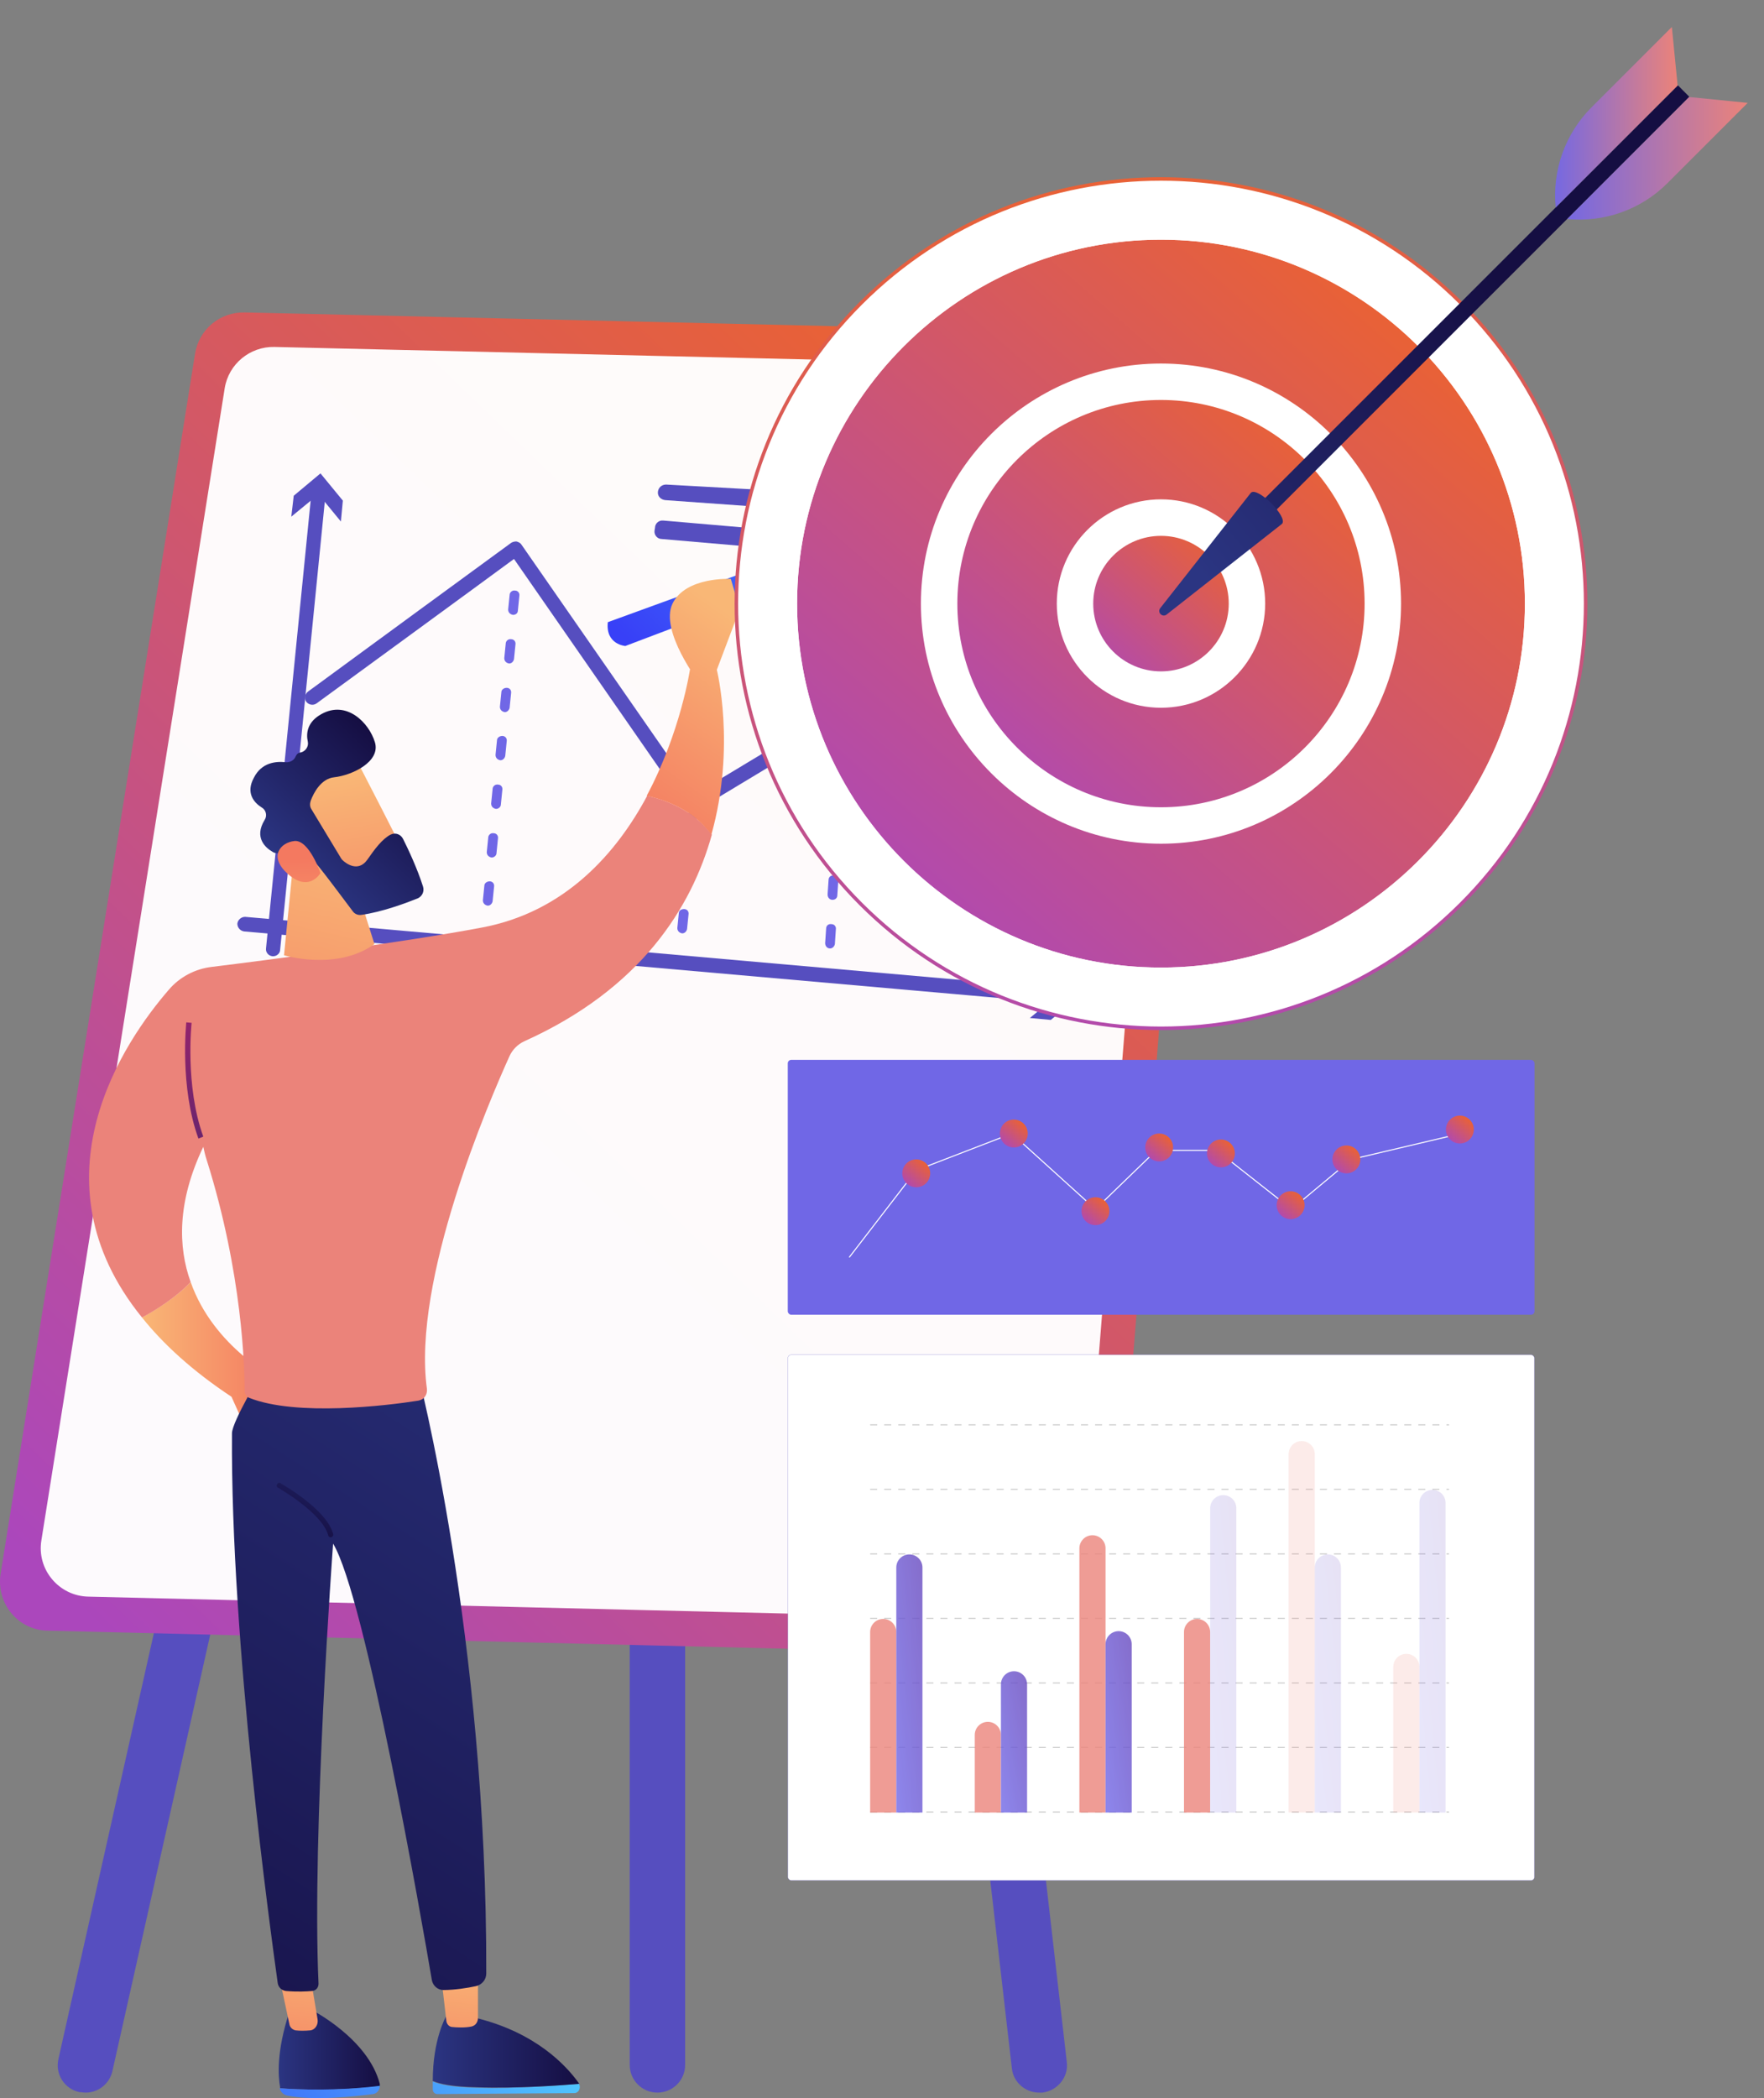 <svg width="502" height="597" viewBox="0 0 502 597" fill="none" xmlns="http://www.w3.org/2000/svg">
<rect x="0" y="0" width="502" height="597" fill="#808080" stroke="none"/>
<path d="M295.703 595.446C295.979 595.446 296.256 595.446 296.671 595.446C300.96 594.892 304.143 591.018 303.589 586.729L254.194 157.112C253.64 152.823 249.766 149.641 245.477 150.194C241.188 150.748 238.005 154.622 238.559 158.911L287.954 588.528C288.369 592.54 291.828 595.446 295.703 595.446Z" fill="#564EBF"/>
<path d="M24.371 595.447C27.968 595.447 31.151 592.956 31.981 589.359L128.281 159.742C129.25 155.453 126.621 151.302 122.332 150.334C118.042 149.365 113.892 151.994 112.923 156.283L16.622 585.9C15.654 590.189 18.283 594.34 22.572 595.308C23.125 595.308 23.817 595.447 24.371 595.447Z" fill="#564EBF"/>
<path d="M187.09 595.447C191.379 595.447 194.976 591.988 194.976 587.56V375.45C194.976 371.16 191.517 367.563 187.09 367.563C182.801 367.563 179.203 371.022 179.203 375.45V587.56C179.203 591.849 182.662 595.447 187.09 595.447Z" fill="#564EBF"/>
<path d="M344.406 109.792L316.733 458.19C316.18 465.523 309.953 471.196 302.482 471.058L13.58 464.001C5.14 463.863 -1.086 456.253 0.159 447.951L55.504 100.66C56.611 93.742 62.56 88.761 69.617 88.9L330.846 94.987C338.871 94.987 345.097 101.906 344.406 109.792Z" fill="url(#paint0_linear_8205_402)"/>
<path opacity="0.97" d="M320.33 104.397L78.057 98.724C71.139 98.586 65.051 103.567 63.944 110.485L11.781 438.267C10.398 446.568 16.762 454.178 25.203 454.317L293.488 460.82C300.821 460.958 307.186 455.424 307.739 447.952L333.89 119.34C334.443 111.454 328.217 104.536 320.33 104.397Z" fill="white"/>
<path d="M189.578 137.881L311.614 144.661C312.859 144.799 313.828 145.768 313.69 147.013L313.551 148.95C313.413 150.196 312.444 151.026 311.199 151.026L189.302 142.309C188.056 142.17 187.088 141.202 187.226 139.957C187.364 138.711 188.333 137.881 189.578 137.881Z" fill="#564EBF"/>
<path d="M186.4 150.195L186.261 151.025C186.123 152.271 187.091 153.377 188.337 153.377L310.096 163.893C311.341 164.031 312.448 163.063 312.448 161.818L312.586 160.987C312.725 159.742 311.756 158.635 310.511 158.635L188.752 148.12C187.507 147.981 186.4 148.95 186.4 150.195Z" fill="#564EBF"/>
<path d="M222.373 164.169V164.584C222.234 165.829 223.203 166.936 224.448 166.936L309.264 174.27C310.51 174.408 311.617 173.439 311.617 172.194L311.755 170.534C311.893 169.289 310.925 168.182 309.679 168.182L224.725 162.232C223.479 162.094 222.511 163.062 222.373 164.169Z" fill="#564EBF"/>
<path d="M278.96 241.93C278.406 241.93 277.853 241.791 277.576 241.376L240.357 205.264L198.294 230.584C197.326 231.137 196.081 230.861 195.527 230.031L146.27 159.05C137.276 165.692 95.767 195.993 90.095 200.144C89.126 200.836 87.881 200.559 87.189 199.729C86.497 198.761 86.774 197.515 87.604 196.823C93.969 192.119 145.44 154.484 145.44 154.484C145.855 154.208 146.408 154.069 146.962 154.069C147.515 154.208 148.069 154.484 148.345 154.899L197.741 226.018L239.526 200.836C240.357 200.282 241.325 200.421 242.017 201.113L279.098 237.087L301.79 220.483C302.758 219.792 304.003 220.068 304.695 220.899C305.387 221.867 305.11 223.112 304.28 223.804L280.067 241.376C279.79 241.791 279.375 241.93 278.96 241.93Z" fill="#564EBF"/>
<path d="M137.696 270.294C137.558 270.294 137.558 270.294 137.696 270.294C136.866 270.155 136.312 269.602 136.312 268.772L136.589 265.866C136.589 265.036 137.281 264.621 138.111 264.621C138.941 264.621 139.495 265.313 139.356 266.143L139.08 269.049C138.941 269.74 138.388 270.294 137.696 270.294ZM138.803 257.703C138.665 257.703 138.665 257.703 138.803 257.703C137.973 257.564 137.419 257.011 137.419 256.181L137.834 252.03C137.834 251.338 138.526 250.785 139.356 250.785C140.187 250.785 140.74 251.476 140.602 252.307L140.187 256.458C140.048 257.149 139.495 257.703 138.803 257.703ZM139.91 244.005C139.08 243.867 138.526 243.313 138.526 242.483L138.941 238.332C138.941 237.64 139.633 236.948 140.463 237.087C141.294 237.087 141.847 237.779 141.709 238.609L141.294 242.76C141.294 243.451 140.602 244.005 139.91 244.005ZM141.155 230.169C140.325 230.03 139.772 229.477 139.772 228.647L140.187 224.496C140.187 223.804 140.878 223.112 141.709 223.25C142.539 223.25 143.092 223.942 142.954 224.772L142.539 228.923C142.539 229.615 141.847 230.169 141.155 230.169ZM142.4 216.332C142.4 216.332 142.262 216.332 142.4 216.332C141.57 216.194 141.017 215.641 141.017 214.81L141.432 210.659C141.432 209.968 142.124 209.414 142.954 209.414C143.784 209.414 144.338 210.106 144.199 210.936L143.784 215.087C143.646 215.779 143.092 216.332 142.4 216.332ZM143.646 202.634C143.507 202.634 143.507 202.634 143.646 202.634C142.816 202.496 142.262 201.943 142.262 201.112L142.677 196.962C142.677 196.27 143.369 195.716 144.199 195.716C145.029 195.716 145.583 196.408 145.444 197.238L145.029 201.389C144.891 202.081 144.338 202.634 143.646 202.634ZM144.891 188.798C144.753 188.798 144.753 188.798 144.891 188.798C144.061 188.66 143.507 188.106 143.507 187.276L143.922 183.125C143.922 182.433 144.614 181.742 145.444 181.88C146.275 181.88 146.828 182.572 146.69 183.402L146.275 187.553C146.136 188.245 145.583 188.798 144.891 188.798ZM145.998 174.962C145.168 174.823 144.614 174.27 144.614 173.44L145.029 169.289C145.029 168.597 145.721 167.905 146.551 168.044C147.382 168.044 147.935 168.736 147.797 169.566L147.382 173.717C147.382 174.547 146.69 174.962 145.998 174.962Z" fill="#7067E6"/>
<path d="M194.141 265.59C194.141 265.59 194.003 265.59 194.141 265.59C193.311 265.452 192.758 264.898 192.758 264.068L193.173 259.917C193.173 259.087 193.865 258.672 194.695 258.672C195.525 258.672 196.079 259.364 195.94 260.194L195.525 264.345C195.387 265.037 194.833 265.59 194.141 265.59ZM195.387 251.892C195.248 251.892 195.248 251.892 195.387 251.892C194.557 251.754 194.003 251.201 194.003 250.37L194.418 246.219C194.418 245.528 195.11 244.836 195.94 244.974C196.77 244.974 197.324 245.666 197.185 246.496L196.77 250.647C196.632 251.339 196.079 251.892 195.387 251.892ZM196.494 238.056C195.663 237.918 195.11 237.364 195.11 236.534L195.525 232.383C195.525 231.691 196.217 231 197.047 231.138C197.877 231.138 198.431 231.83 198.292 232.66L197.877 236.811C197.877 237.503 197.324 238.056 196.494 238.056Z" fill="#7067E6"/>
<path d="M236.208 269.879C236.069 269.879 236.069 269.879 236.208 269.879C235.378 269.879 234.824 269.187 234.824 268.357L235.101 264.206C235.101 263.376 235.793 262.823 236.623 262.961C237.453 262.961 238.007 263.653 237.868 264.483L237.591 268.634C237.453 269.326 236.9 269.879 236.208 269.879ZM236.9 256.043C236.069 256.043 235.516 255.351 235.516 254.521L235.793 250.37C235.793 249.54 236.485 248.986 237.315 249.125C238.145 249.125 238.698 249.817 238.56 250.647L238.283 254.798C238.283 255.489 237.73 256.043 236.9 256.043ZM237.73 242.207C236.9 242.207 236.346 241.515 236.346 240.685L236.623 236.534C236.623 235.703 237.315 235.15 238.145 235.288C238.975 235.288 239.529 235.98 239.39 236.81L239.113 240.961C239.113 241.653 238.422 242.207 237.73 242.207ZM238.56 228.37C238.422 228.37 238.422 228.37 238.56 228.37C237.73 228.37 237.176 227.678 237.176 226.848L237.453 222.697C237.453 221.867 238.145 221.314 238.975 221.452C239.805 221.452 240.359 222.144 240.22 222.974L239.944 227.125C239.805 227.817 239.252 228.37 238.56 228.37ZM239.252 214.672C238.422 214.672 237.868 213.981 237.868 213.15L238.145 208.999C238.145 208.169 238.837 207.616 239.667 207.754C240.497 207.754 241.051 208.446 240.912 209.276L240.635 213.427C240.635 213.981 240.082 214.672 239.252 214.672Z" fill="#7067E6"/>
<path d="M276.475 275.552C275.645 275.414 275.092 274.86 275.092 274.03L275.507 269.879C275.507 269.049 276.199 268.496 277.029 268.634C277.859 268.634 278.412 269.326 278.274 270.156L277.859 274.307C277.859 274.999 277.167 275.552 276.475 275.552ZM277.721 261.716C277.721 261.716 277.582 261.716 277.721 261.716C276.891 261.578 276.337 261.024 276.337 260.194L276.752 256.043C276.752 255.213 277.444 254.798 278.274 254.798C279.104 254.798 279.658 255.49 279.519 256.32L279.104 260.471C278.966 261.301 278.412 261.716 277.721 261.716ZM278.966 248.018C278.966 248.018 278.828 248.018 278.966 248.018C278.136 247.88 277.582 247.326 277.582 246.496L277.997 242.345C277.997 241.653 278.689 241.1 279.519 241.1C280.35 241.1 280.903 241.792 280.765 242.622L280.35 246.773C280.211 247.465 279.658 248.018 278.966 248.018Z" fill="#7067E6"/>
<path d="M77.778 272.093C77.64 272.093 77.64 272.093 77.501 272.093C76.394 271.955 75.564 270.986 75.703 269.88L88.709 139.403C88.847 138.297 89.816 137.466 90.922 137.605C92.029 137.743 92.86 138.712 92.721 139.818L79.715 270.295C79.715 271.263 78.747 272.093 77.778 272.093Z" fill="#564EBF"/>
<path d="M82.898 147.013L90.647 140.649L97.011 148.397L97.565 142.448L91.2 134.699L83.59 141.064L82.898 147.013Z" fill="#564EBF"/>
<path d="M301.931 285.514H301.793L69.482 265.037C68.375 264.898 67.545 263.93 67.545 262.823C67.683 261.716 68.652 260.886 69.759 260.886L302.07 281.363C303.177 281.502 304.007 282.47 304.007 283.577C304.007 284.684 303.038 285.514 301.931 285.514Z" fill="#564EBF"/>
<path d="M293.078 289.664L300.826 283.3L294.323 275.69L300.273 276.243L306.776 283.853L299.028 290.218L293.078 289.664Z" fill="#564EBF"/>
<path d="M108.078 593.648C108.078 593.371 108.078 593.232 108.078 592.956C104.758 580.088 88.708 571.925 88.708 571.925L82.343 572.478C78.607 583.824 79.161 590.88 79.714 593.924C79.714 594.063 79.714 594.063 79.714 594.201C84.833 594.616 95.764 595.031 108.078 593.648Z" fill="url(#paint1_linear_8205_402)"/>
<path d="M79.576 594.201C79.853 595.308 80.683 596 81.652 596.277C89.123 597.799 101.161 596.554 106.142 595.862C107.249 595.723 108.079 594.755 108.079 593.51C95.765 595.032 84.834 594.616 79.576 594.201Z" fill="url(#paint2_linear_8205_402)"/>
<path d="M172.973 177.037L215.173 161.679L218.494 168.459L177.954 183.817C177.954 183.817 172.281 183.402 172.973 177.037Z" fill="url(#paint3_linear_8205_402)"/>
<path d="M215.309 161.679C214.064 165.415 218.63 168.459 218.63 168.459L226.24 163.063C225.825 161.956 225.548 160.987 225.409 160.019L215.309 161.679Z" fill="url(#paint4_linear_8205_402)"/>
<path d="M225.414 160.157C225.552 161.125 225.829 162.094 226.244 163.201L231.917 159.188L225.414 160.157Z" fill="url(#paint5_linear_8205_402)"/>
<path d="M54.254 364.796C50.242 369.085 44.431 372.682 40.418 374.896C46.506 382.506 54.808 390.116 65.877 397.449L69.059 404.506L79.16 392.468C78.883 392.468 60.896 383.613 54.254 364.796Z" fill="url(#paint6_linear_8205_402)"/>
<path d="M79.576 562.931L82.343 575.937C82.482 576.906 83.312 577.598 84.142 577.736C85.249 577.875 86.771 577.875 88.293 577.736C89.677 577.598 90.645 576.076 90.368 574.554L88.431 562.931H79.576Z" fill="url(#paint7_linear_8205_402)"/>
<path d="M135.747 594.062C128.691 593.924 124.955 593.094 123.156 592.264C123.156 592.955 123.156 593.647 123.156 594.477C123.156 595.308 123.71 595.861 124.54 595.861L163.42 595.584C164.665 595.584 165.357 594.201 164.803 592.955C159.684 593.371 146.816 594.339 135.747 594.062Z" fill="url(#paint8_linear_8205_402)"/>
<path d="M164.803 592.956C164.803 592.818 164.665 592.818 164.665 592.679C161.206 587.837 152.489 578.29 135.194 574.139L126.892 573.862C126.892 573.862 123.156 580.227 123.156 592.126C125.093 592.956 128.691 593.786 135.747 593.925C146.816 594.34 159.684 593.371 164.803 592.956Z" fill="url(#paint9_linear_8205_402)"/>
<path d="M125.371 561.409C125.509 561.962 126.616 571.371 127.031 575.107C127.17 575.937 127.723 576.629 128.553 576.767C129.937 576.905 132.289 577.044 134.226 576.629C135.333 576.352 136.025 575.383 136.025 574.138V559.333L125.371 561.409Z" fill="url(#paint10_linear_8205_402)"/>
<path d="M118.731 389.978C118.731 389.978 138.655 465.939 138.379 561.548C138.379 563.346 137.133 564.73 135.473 565.145C132.983 565.699 129.247 566.252 126.203 566.252C124.542 566.252 123.159 565.007 122.882 563.346C120.115 546.881 103.926 454.317 94.794 439.235C94.794 439.235 88.706 521.699 90.644 564.453C90.644 565.56 89.952 566.39 88.845 566.529C87.184 566.667 84.694 566.805 81.373 566.529C80.128 566.39 79.159 565.422 79.021 564.177C77.084 550.202 65.6 467.461 66.015 407.827C66.015 404.506 74.87 389.839 74.87 389.839H118.731V389.978Z" fill="url(#paint11_linear_8205_402)"/>
<path d="M184.179 226.432C175.462 242.759 160.795 259.501 137.135 263.929C115.274 268.08 75.979 273.199 60.206 275.136C55.501 275.69 51.074 278.042 48.03 281.639C35.577 296.029 8.319 335.324 40.42 374.896C44.571 372.682 50.382 368.946 54.256 364.795C50.658 354.833 50.382 341.965 57.853 326.33C58.13 327.576 58.407 328.821 58.822 330.066C69.061 362.581 69.614 389.562 69.614 395.788C69.614 396.619 70.168 397.449 70.859 397.726C84.281 403.122 110.293 399.939 119.01 398.556C120.67 398.279 121.639 396.895 121.5 395.235C117.211 364.242 139.211 313.324 145.022 300.457C145.852 298.658 147.374 297.136 149.173 296.306C182.38 281.362 196.77 258.256 202.581 237.501C197.461 230.583 189.575 227.678 184.179 226.432Z" fill="#EB837A"/>
<path d="M202.443 237.502C209.5 212.32 203.965 190.458 203.965 190.458H196.355C196.355 190.458 193.726 208.307 184.041 226.433C189.576 227.678 197.462 230.583 202.443 237.502Z" fill="url(#paint12_linear_8205_402)"/>
<path d="M199.125 194.471C199.125 194.471 187.64 179.528 191.376 171.779C195.112 164.031 207.98 164.723 207.98 164.723L209.779 170.811C210.194 172.471 210.194 174.132 209.64 175.654L202.584 194.333H199.125V194.471Z" fill="url(#paint13_linear_8205_402)"/>
<path d="M83.455 245.25L80.826 271.816C80.826 271.816 95.769 276.382 106.562 268.633L98.952 244.558L83.455 245.25Z" fill="url(#paint14_linear_8205_402)"/>
<path d="M100.75 215.086C101.165 215.363 115.97 244.558 115.97 244.558L99.228 252.721L81.103 227.262C80.964 227.124 94.8 209.413 100.75 215.086Z" fill="url(#paint15_linear_8205_402)"/>
<path d="M88.432 227.816C88.155 228.646 88.155 229.476 88.57 230.168L97.01 244.142C97.149 244.419 97.287 244.558 97.425 244.696C98.394 245.665 101.853 248.293 104.482 244.696C106.696 241.514 108.771 238.746 111.123 237.501C112.507 236.809 114.029 237.363 114.721 238.746C116.104 241.514 118.733 247.048 120.394 252.306C120.809 253.69 120.117 255.073 118.872 255.627C115.413 257.01 108.771 259.501 102.822 260.331C101.853 260.469 100.885 260.054 100.331 259.224C97.702 255.765 90.507 245.941 88.017 243.451C85.665 241.099 81.514 242.067 79.577 242.621C78.885 242.897 78.055 242.759 77.501 242.344C75.564 241.237 72.243 238.331 75.287 233.35C76.118 232.105 75.703 230.445 74.457 229.753C72.243 228.369 69.891 225.602 72.243 221.313C74.457 216.885 78.608 216.608 81.237 216.885C82.482 217.023 83.728 216.332 84.143 215.225C84.419 214.671 84.696 214.256 85.526 214.118C86.91 213.841 87.878 212.457 87.602 211.074C87.048 208.583 87.463 205.401 91.476 203.187C98.671 199.175 105.035 205.678 106.696 211.212C108.356 216.747 100.193 220.621 95.073 221.174C91.338 221.589 89.262 225.602 88.432 227.816Z" fill="url(#paint16_linear_8205_402)"/>
<path d="M91.201 248.431C91.201 248.431 88.019 239.023 83.868 239.299C79.717 239.715 76.535 243.727 81.654 248.431C87.881 254.243 91.201 248.431 91.201 248.431Z" fill="url(#paint17_linear_8205_402)"/>
<path d="M56.469 323.978C51.073 309.174 53.01 291.186 53.01 290.91L54.532 291.048C54.532 291.186 52.595 308.897 57.853 323.425L56.469 323.978Z" fill="url(#paint18_linear_8205_402)"/>
<path d="M94.108 437.436C93.831 437.436 93.416 437.16 93.416 436.883C91.756 430.518 79.303 423.462 79.165 423.323C78.75 423.185 78.611 422.632 78.888 422.355C79.026 421.94 79.58 421.801 79.857 422.078C80.41 422.355 93.001 429.55 94.8 436.468C94.938 436.883 94.662 437.298 94.246 437.436C94.246 437.436 94.246 437.436 94.108 437.436Z" fill="url(#paint19_linear_8205_402)"/>
<path d="M415.844 86.312C463.036 133.504 463.036 210.017 415.844 257.209C368.653 304.4 292.14 304.4 244.948 257.209C197.757 210.017 197.757 133.504 244.948 86.312C292.14 39.121 368.653 39.121 415.844 86.312Z" fill="white" stroke="url(#paint20_linear_8205_402)"/>
<path d="M330.396 275.317C387.59 275.317 433.956 228.952 433.956 171.757C433.956 114.563 387.59 68.198 330.396 68.198C273.201 68.198 226.836 114.563 226.836 171.757C226.836 228.952 273.201 275.317 330.396 275.317Z" fill="url(#paint21_linear_8205_402)"/>
<path d="M330.393 280.503C270.441 280.503 221.648 231.711 221.648 171.758C221.648 111.806 270.441 63.013 330.393 63.013C390.346 63.013 439.138 111.806 439.138 171.758C439.138 231.711 390.366 280.503 330.393 280.503ZM330.393 68.198C273.297 68.198 226.834 114.662 226.834 171.758C226.834 228.855 273.297 275.318 330.393 275.318C387.49 275.318 433.953 228.855 433.953 171.758C433.953 114.641 387.51 68.198 330.393 68.198Z" fill="white"/>
<path d="M330.394 234.89C365.261 234.89 393.527 206.624 393.527 171.757C393.527 136.89 365.261 108.625 330.394 108.625C295.527 108.625 267.262 136.89 267.262 171.757C267.262 206.624 295.527 234.89 330.394 234.89Z" fill="url(#paint22_linear_8205_402)"/>
<path d="M330.392 240.076C292.719 240.076 262.074 209.431 262.074 171.758C262.074 134.085 292.719 103.441 330.392 103.441C368.065 103.441 398.709 134.085 398.709 171.758C398.709 209.431 368.065 240.076 330.392 240.076ZM330.392 113.811C298.431 113.811 272.444 139.797 272.444 171.758C272.444 203.719 298.431 229.705 330.392 229.705C362.353 229.705 388.339 203.719 388.339 171.758C388.339 139.797 362.353 113.811 330.392 113.811Z" fill="white"/>
<path d="M330.397 196.225C343.91 196.225 354.864 185.271 354.864 171.758C354.864 158.245 343.91 147.291 330.397 147.291C316.884 147.291 305.93 158.245 305.93 171.758C305.93 185.271 316.884 196.225 330.397 196.225Z" fill="url(#paint23_linear_8205_402)"/>
<path d="M330.394 201.39C314.049 201.39 300.742 188.083 300.742 171.738C300.742 155.393 314.049 142.086 330.394 142.086C346.74 142.086 360.047 155.393 360.047 171.738C360.047 188.083 346.74 201.39 330.394 201.39ZM330.394 152.476C319.761 152.476 311.112 161.125 311.112 171.758C311.112 182.392 319.761 191.04 330.394 191.04C341.028 191.04 349.676 182.392 349.676 171.758C349.676 161.125 341.028 152.476 330.394 152.476Z" fill="white"/>
<path d="M477.491 24.266L480.752 27.547L356.917 151.382L353.656 148.1L477.491 24.266Z" fill="url(#paint24_linear_8205_402)"/>
<path d="M355.972 140.222C357.856 138.338 366.687 147.189 364.823 149.073L332.012 174.857C330.796 175.809 329.237 174.249 330.189 173.034L355.972 140.222Z" fill="url(#paint25_linear_8205_402)"/>
<path d="M480.696 27.608L497.365 29.269L474.498 52.136C467.004 59.63 456.552 63.357 446 62.324L480.696 27.608Z" fill="url(#paint26_linear_8205_402)"/>
<path d="M477.418 24.347L475.777 7.678L452.91 30.545C445.416 38.039 441.689 48.49 442.722 59.043L477.418 24.347Z" fill="url(#paint27_linear_8205_402)"/>
<rect x="224.184" y="301.574" width="212.509" height="72.536" rx="1" fill="#7067E6"/>
<path d="M241.752 357.676L260.736 333.025L287.937 322.541L311.738 344.076L329.022 327.358H346.306L367.557 344.076L384.558 329.908L415.726 322.541" stroke="white" stroke-width="0.3" stroke-linecap="round" stroke-linejoin="round"/>
<circle cx="260.74" cy="333.875" r="3.967" fill="url(#paint28_linear_8205_402)"/>
<circle cx="288.51" cy="322.543" r="3.967" fill="url(#paint29_linear_8205_402)"/>
<circle cx="311.738" cy="344.643" r="3.967" fill="url(#paint30_linear_8205_402)"/>
<circle cx="329.877" cy="326.509" r="3.967" fill="url(#paint31_linear_8205_402)"/>
<circle cx="347.445" cy="328.209" r="3.967" fill="url(#paint32_linear_8205_402)"/>
<circle cx="367.279" cy="342.943" r="3.967" fill="url(#paint33_linear_8205_402)"/>
<circle cx="383.147" cy="329.91" r="3.967" fill="url(#paint34_linear_8205_402)"/>
<circle cx="415.447" cy="321.409" r="3.967" fill="url(#paint35_linear_8205_402)"/>
<rect x="224.209" y="385.501" width="212.459" height="149.574" rx="0.975" fill="white" stroke="#564EBF" stroke-width="0.05"/>
<line x1="247.631" y1="405.43" x2="412.384" y2="405.43" stroke="black" stroke-opacity="0.2" stroke-width="0.3" stroke-dasharray="2 2"/>
<line x1="247.623" y1="478.875" x2="412.376" y2="478.875" stroke="black" stroke-opacity="0.2" stroke-width="0.3" stroke-dasharray="2 2"/>
<line x1="247.623" y1="460.513" x2="412.376" y2="460.513" stroke="black" stroke-opacity="0.2" stroke-width="0.3" stroke-dasharray="2 2"/>
<line x1="247.623" y1="442.152" x2="412.376" y2="442.152" stroke="black" stroke-opacity="0.2" stroke-width="0.3" stroke-dasharray="2 2"/>
<line x1="247.623" y1="423.791" x2="412.376" y2="423.791" stroke="black" stroke-opacity="0.2" stroke-width="0.3" stroke-dasharray="2 2"/>
<line x1="247.623" y1="497.235" x2="412.376" y2="497.235" stroke="black" stroke-opacity="0.2" stroke-width="0.3" stroke-dasharray="2 2"/>
<line x1="247.623" y1="515.596" x2="412.376" y2="515.596" stroke="black" stroke-opacity="0.2" stroke-width="0.3" stroke-dasharray="2 2"/>
<g opacity="0.8">
<path d="M247.623 464.385C247.623 462.329 249.289 460.663 251.345 460.663C253.4 460.663 255.067 462.329 255.067 464.385V515.746H247.623V464.385Z" fill="#EB837A"/>
<path d="M255.066 446.024C255.066 443.969 256.733 442.302 258.788 442.302C260.844 442.302 262.51 443.969 262.51 446.024V515.746H255.066V446.024Z" fill="url(#paint36_linear_8205_402)"/>
<path opacity="0.2" d="M396.492 474.311C396.492 472.255 398.159 470.589 400.214 470.589C402.27 470.589 403.936 472.255 403.936 474.311V515.747H396.492V474.311Z" fill="#EB837A"/>
<path opacity="0.2" d="M403.938 427.664C403.938 425.608 405.604 423.942 407.659 423.942C409.715 423.942 411.381 425.608 411.381 427.664V515.747H403.938V427.664Z" fill="url(#paint37_linear_8205_402)"/>
<path opacity="0.2" d="M366.717 413.769C366.717 411.713 368.383 410.047 370.439 410.047C372.494 410.047 374.16 411.713 374.16 413.769V515.747H366.717V413.769Z" fill="#EB837A"/>
<path opacity="0.2" d="M374.16 446.024C374.16 443.969 375.826 442.302 377.882 442.302C379.937 442.302 381.604 443.969 381.604 446.024V515.746H374.16V446.024Z" fill="url(#paint38_linear_8205_402)"/>
<path d="M336.939 464.385C336.939 462.329 338.606 460.663 340.661 460.663C342.717 460.663 344.383 462.329 344.383 464.385V515.746H336.939V464.385Z" fill="#EB837A"/>
<path opacity="0.2" d="M344.395 429.152C344.395 427.097 346.061 425.431 348.116 425.431C350.172 425.431 351.838 427.097 351.838 429.152V515.747H344.395V429.152Z" fill="url(#paint39_linear_8205_402)"/>
<path d="M307.174 440.567C307.174 438.511 308.84 436.845 310.896 436.845C312.951 436.845 314.617 438.511 314.617 440.567V515.747H307.174V440.567Z" fill="#EB837A"/>
<path d="M314.617 467.859C314.617 465.804 316.284 464.138 318.339 464.138C320.395 464.138 322.061 465.804 322.061 467.859V515.747H314.617V467.859Z" fill="url(#paint40_linear_8205_402)"/>
<path d="M277.398 493.665C277.398 491.609 279.065 489.943 281.12 489.943C283.176 489.943 284.842 491.609 284.842 493.665V515.747H277.398V493.665Z" fill="#EB837A"/>
<path d="M284.844 479.272C284.844 477.217 286.51 475.551 288.566 475.551C290.621 475.551 292.287 477.217 292.287 479.272V515.746H284.844V479.272Z" fill="url(#paint41_linear_8205_402)"/>
</g>
<defs>
<linearGradient id="paint0_linear_8205_402" x1="303.702" y1="66.788" x2="-27.57" y2="409.85" gradientUnits="userSpaceOnUse">
<stop stop-color="#F26522"/>
<stop offset="1" stop-color="#AB47BC"/>
</linearGradient>
<linearGradient id="paint1_linear_8205_402" x1="79.112" y1="583.279" x2="108.054" y2="583.279" gradientUnits="userSpaceOnUse">
<stop stop-color="#2B3582"/>
<stop offset="1" stop-color="#150E42"/>
</linearGradient>
<linearGradient id="paint2_linear_8205_402" x1="151.566" y1="549.136" x2="46.276" y2="631.811" gradientUnits="userSpaceOnUse">
<stop stop-color="#53D8FF"/>
<stop offset="1" stop-color="#3840F7"/>
</linearGradient>
<linearGradient id="paint3_linear_8205_402" x1="294.518" y1="70.504" x2="182.945" y2="186.098" gradientUnits="userSpaceOnUse">
<stop stop-color="#53D8FF"/>
<stop offset="1" stop-color="#3840F7"/>
</linearGradient>
<linearGradient id="paint4_linear_8205_402" x1="238.122" y1="142.492" x2="182.84" y2="205.817" gradientUnits="userSpaceOnUse">
<stop stop-color="#FDF53F"/>
<stop offset="1" stop-color="#D93C65"/>
</linearGradient>
<linearGradient id="paint5_linear_8205_402" x1="255.052" y1="125.43" x2="225.902" y2="163.123" gradientUnits="userSpaceOnUse">
<stop stop-color="#53D8FF"/>
<stop offset="1" stop-color="#3840F7"/>
</linearGradient>
<linearGradient id="paint6_linear_8205_402" x1="40.302" y1="384.706" x2="78.899" y2="384.706" gradientUnits="userSpaceOnUse">
<stop stop-color="#F9B776"/>
<stop offset="1" stop-color="#F47960"/>
</linearGradient>
<linearGradient id="paint7_linear_8205_402" x1="87.161" y1="550.33" x2="81.633" y2="598.578" gradientUnits="userSpaceOnUse">
<stop stop-color="#F9B776"/>
<stop offset="1" stop-color="#F47960"/>
</linearGradient>
<linearGradient id="paint8_linear_8205_402" x1="170.267" y1="572.957" x2="64.977" y2="655.631" gradientUnits="userSpaceOnUse">
<stop stop-color="#53D8FF"/>
<stop offset="1" stop-color="#3840F7"/>
</linearGradient>
<linearGradient id="paint9_linear_8205_402" x1="123.179" y1="584.049" x2="164.84" y2="584.049" gradientUnits="userSpaceOnUse">
<stop stop-color="#2B3582"/>
<stop offset="1" stop-color="#150E42"/>
</linearGradient>
<linearGradient id="paint10_linear_8205_402" x1="132.19" y1="555.49" x2="126.662" y2="603.738" gradientUnits="userSpaceOnUse">
<stop stop-color="#F9B776"/>
<stop offset="1" stop-color="#F47960"/>
</linearGradient>
<linearGradient id="paint11_linear_8205_402" x1="197.878" y1="334.862" x2="21.061" y2="609.234" gradientUnits="userSpaceOnUse">
<stop stop-color="#2B3582"/>
<stop offset="1" stop-color="#150E42"/>
</linearGradient>
<linearGradient id="paint12_linear_8205_402" x1="220.759" y1="183.908" x2="182.271" y2="238.211" gradientUnits="userSpaceOnUse">
<stop stop-color="#F9B776"/>
<stop offset="1" stop-color="#F47960"/>
</linearGradient>
<linearGradient id="paint13_linear_8205_402" x1="204.466" y1="172.358" x2="165.978" y2="226.661" gradientUnits="userSpaceOnUse">
<stop stop-color="#F9B776"/>
<stop offset="1" stop-color="#F47960"/>
</linearGradient>
<linearGradient id="paint14_linear_8205_402" x1="99.379" y1="238.177" x2="78.271" y2="329.395" gradientUnits="userSpaceOnUse">
<stop stop-color="#F9B776"/>
<stop offset="1" stop-color="#F47960"/>
</linearGradient>
<linearGradient id="paint15_linear_8205_402" x1="95.88" y1="220.517" x2="106.285" y2="281.74" gradientUnits="userSpaceOnUse">
<stop stop-color="#F9B776"/>
<stop offset="1" stop-color="#F47960"/>
</linearGradient>
<linearGradient id="paint16_linear_8205_402" x1="84.937" y1="249.496" x2="115.597" y2="216.925" gradientUnits="userSpaceOnUse">
<stop stop-color="#2B3582"/>
<stop offset="1" stop-color="#150E42"/>
</linearGradient>
<linearGradient id="paint17_linear_8205_402" x1="86.852" y1="287.343" x2="85.001" y2="244.35" gradientUnits="userSpaceOnUse">
<stop stop-color="#F9B776"/>
<stop offset="1" stop-color="#F47960"/>
</linearGradient>
<linearGradient id="paint18_linear_8205_402" x1="81.598" y1="259.081" x2="37.901" y2="339.36" gradientUnits="userSpaceOnUse">
<stop stop-color="#CB236D"/>
<stop offset="1" stop-color="#4C246D"/>
</linearGradient>
<linearGradient id="paint19_linear_8205_402" x1="98.72" y1="408.535" x2="83.894" y2="434.92" gradientUnits="userSpaceOnUse">
<stop stop-color="#2B3582"/>
<stop offset="1" stop-color="#150E42"/>
</linearGradient>
<linearGradient id="paint20_linear_8205_402" x1="300.165" y1="10.534" x2="322.123" y2="327.33" gradientUnits="userSpaceOnUse">
<stop stop-color="#F26522"/>
<stop offset="1" stop-color="#AB47BC"/>
</linearGradient>
<linearGradient id="paint21_linear_8205_402" x1="409.449" y1="56.215" x2="231.519" y2="260.648" gradientUnits="userSpaceOnUse">
<stop stop-color="#F26522"/>
<stop offset="1" stop-color="#AB47BC"/>
</linearGradient>
<linearGradient id="paint22_linear_8205_402" x1="378.587" y1="101.32" x2="270.117" y2="225.947" gradientUnits="userSpaceOnUse">
<stop stop-color="#F26522"/>
<stop offset="1" stop-color="#AB47BC"/>
</linearGradient>
<linearGradient id="paint23_linear_8205_402" x1="349.074" y1="144.46" x2="307.036" y2="192.759" gradientUnits="userSpaceOnUse">
<stop stop-color="#F26522"/>
<stop offset="1" stop-color="#AB47BC"/>
</linearGradient>
<linearGradient id="paint24_linear_8205_402" x1="295.55" y1="161.415" x2="427.996" y2="81.293" gradientUnits="userSpaceOnUse">
<stop stop-color="#2B3582"/>
<stop offset="1" stop-color="#150E42"/>
</linearGradient>
<linearGradient id="paint25_linear_8205_402" x1="340.206" y1="161.382" x2="433.958" y2="83.619" gradientUnits="userSpaceOnUse">
<stop stop-color="#2B3582"/>
<stop offset="1" stop-color="#150E42"/>
</linearGradient>
<linearGradient id="paint26_linear_8205_402" x1="443.412" y1="46.421" x2="497.292" y2="45.933" gradientUnits="userSpaceOnUse">
<stop stop-color="#7067E6"/>
<stop offset="1" stop-color="#EB837A"/>
</linearGradient>
<linearGradient id="paint27_linear_8205_402" x1="440.796" y1="35.378" x2="477.37" y2="35.225" gradientUnits="userSpaceOnUse">
<stop stop-color="#7067E6"/>
<stop offset="1" stop-color="#EB837A"/>
</linearGradient>
<linearGradient id="paint28_linear_8205_402" x1="263.768" y1="329.45" x2="256.953" y2="337.28" gradientUnits="userSpaceOnUse">
<stop stop-color="#F26522"/>
<stop offset="1" stop-color="#AB47BC"/>
</linearGradient>
<linearGradient id="paint29_linear_8205_402" x1="291.538" y1="318.117" x2="284.722" y2="325.948" gradientUnits="userSpaceOnUse">
<stop stop-color="#F26522"/>
<stop offset="1" stop-color="#AB47BC"/>
</linearGradient>
<linearGradient id="paint30_linear_8205_402" x1="314.766" y1="340.217" x2="307.951" y2="348.048" gradientUnits="userSpaceOnUse">
<stop stop-color="#F26522"/>
<stop offset="1" stop-color="#AB47BC"/>
</linearGradient>
<linearGradient id="paint31_linear_8205_402" x1="332.905" y1="322.083" x2="326.09" y2="329.914" gradientUnits="userSpaceOnUse">
<stop stop-color="#F26522"/>
<stop offset="1" stop-color="#AB47BC"/>
</linearGradient>
<linearGradient id="paint32_linear_8205_402" x1="350.473" y1="323.784" x2="343.658" y2="331.614" gradientUnits="userSpaceOnUse">
<stop stop-color="#F26522"/>
<stop offset="1" stop-color="#AB47BC"/>
</linearGradient>
<linearGradient id="paint33_linear_8205_402" x1="370.307" y1="338.517" x2="363.492" y2="346.347" gradientUnits="userSpaceOnUse">
<stop stop-color="#F26522"/>
<stop offset="1" stop-color="#AB47BC"/>
</linearGradient>
<linearGradient id="paint34_linear_8205_402" x1="386.175" y1="325.484" x2="379.359" y2="333.315" gradientUnits="userSpaceOnUse">
<stop stop-color="#F26522"/>
<stop offset="1" stop-color="#AB47BC"/>
</linearGradient>
<linearGradient id="paint35_linear_8205_402" x1="418.475" y1="316.983" x2="411.66" y2="324.814" gradientUnits="userSpaceOnUse">
<stop stop-color="#F26522"/>
<stop offset="1" stop-color="#AB47BC"/>
</linearGradient>
<linearGradient id="paint36_linear_8205_402" x1="261.629" y1="438.054" x2="246.992" y2="439.758" gradientUnits="userSpaceOnUse">
<stop stop-color="#6749BF"/>
<stop offset="1" stop-color="#7067E6"/>
</linearGradient>
<linearGradient id="paint37_linear_8205_402" x1="410.5" y1="418.631" x2="395.792" y2="420.001" gradientUnits="userSpaceOnUse">
<stop stop-color="#6749BF"/>
<stop offset="1" stop-color="#7067E6"/>
</linearGradient>
<linearGradient id="paint38_linear_8205_402" x1="380.723" y1="438.053" x2="366.086" y2="439.758" gradientUnits="userSpaceOnUse">
<stop stop-color="#6749BF"/>
<stop offset="1" stop-color="#7067E6"/>
</linearGradient>
<linearGradient id="paint39_linear_8205_402" x1="350.957" y1="420.206" x2="336.253" y2="421.598" gradientUnits="userSpaceOnUse">
<stop stop-color="#6749BF"/>
<stop offset="1" stop-color="#7067E6"/>
</linearGradient>
<linearGradient id="paint40_linear_8205_402" x1="321.18" y1="461.152" x2="306.741" y2="463.545" gradientUnits="userSpaceOnUse">
<stop stop-color="#6749BF"/>
<stop offset="1" stop-color="#7067E6"/>
</linearGradient>
<linearGradient id="paint41_linear_8205_402" x1="291.407" y1="473.225" x2="277.213" y2="476.245" gradientUnits="userSpaceOnUse">
<stop stop-color="#6749BF"/>
<stop offset="1" stop-color="#7067E6"/>
</linearGradient>
</defs>
</svg>
